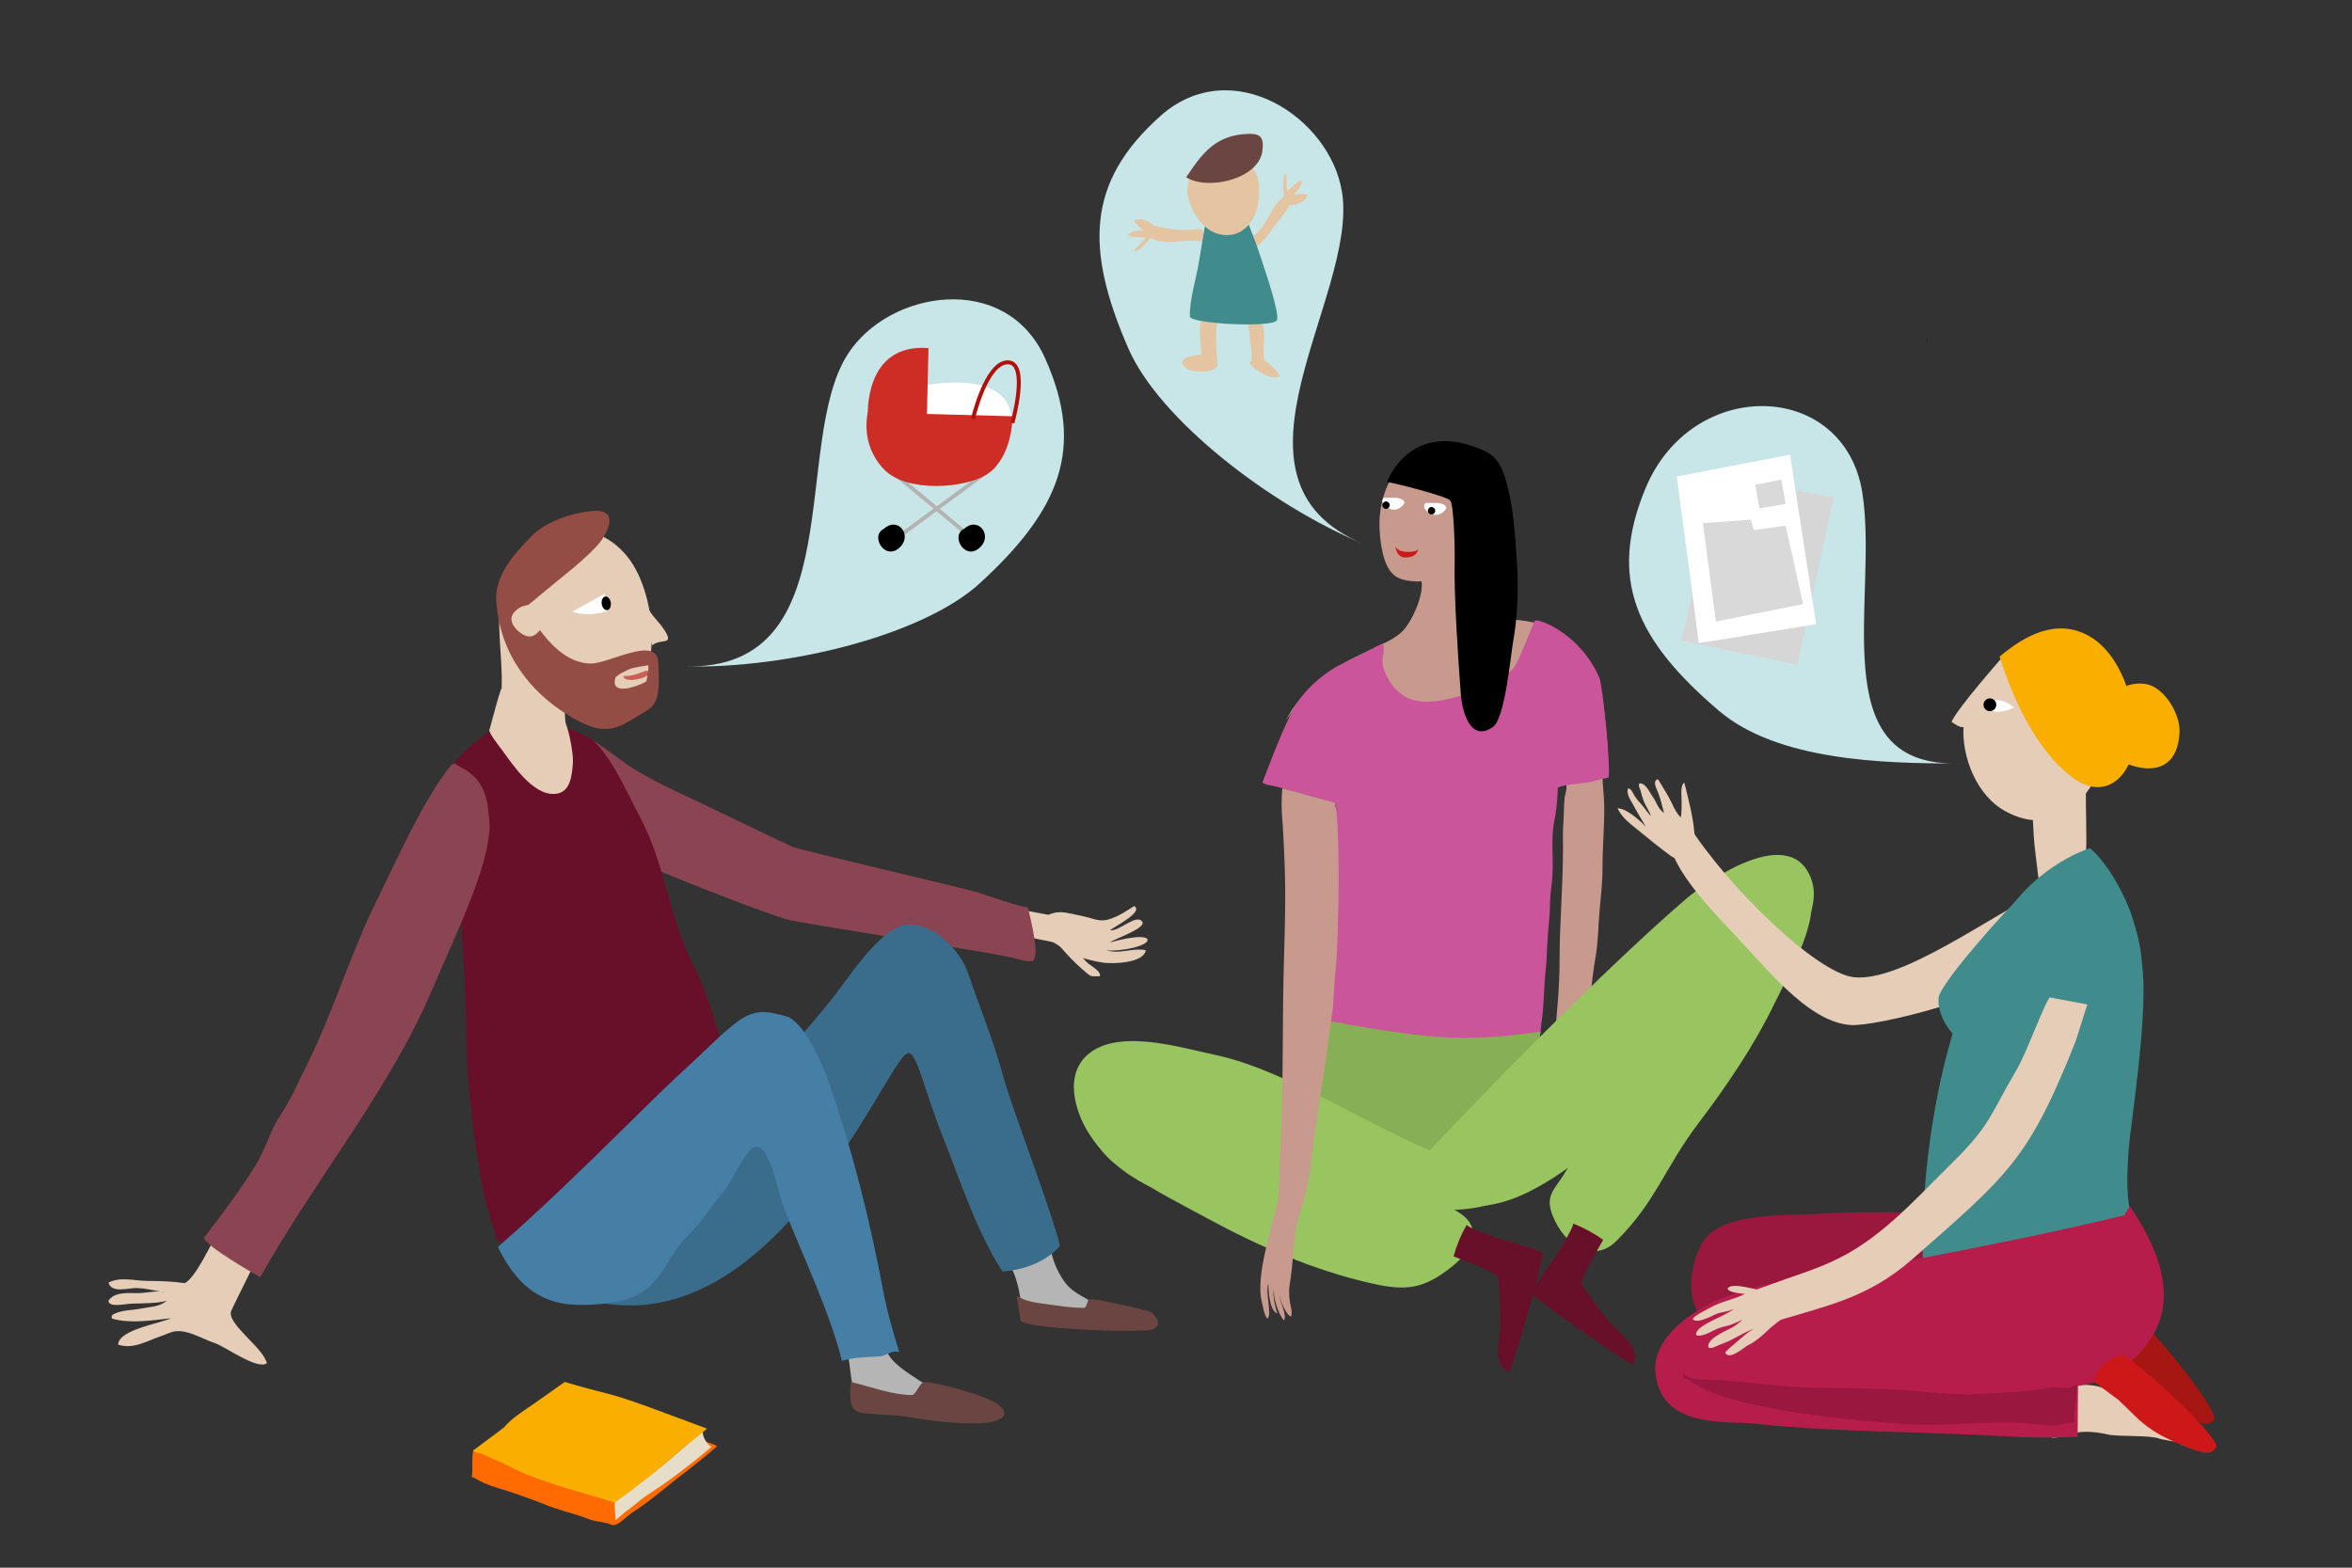 <?xml version="1.0" encoding="UTF-8"?>
<svg xmlns="http://www.w3.org/2000/svg" xmlns:xlink="http://www.w3.org/1999/xlink" version="1.1" x="0" y="0" width="600" height="400" viewBox="0, 0, 600, 400">
  <rect x="0" y="0" width="600" height="400" fill="#333333" stroke="none"/>
  <defs>
    <clipPath id="Clip_1">
      <path d="M565.611,390 L565.611,-99 L-122.323,-99 L-122.323,390 L565.611,390 z"></path>
    </clipPath>
    <clipPath id="Clip_2">
      <path d="M467.811,169.95 L467.811,121.05 L427.802,121.05 L427.802,169.95 L467.811,169.95 z"></path>
    </clipPath>
    <clipPath id="Clip_3">
      <path d="M-122.323,390 L565.611,390 L565.611,-99 L-122.323,-99 z"></path>
    </clipPath>
    <clipPath id="Clip_4">
      <path d="M165.52,174.395 L165.52,169.95 L158.852,169.95 L158.852,174.395 L165.52,174.395 z"></path>
    </clipPath>
    <clipPath id="Clip_5">
      <path d="M-122.323,390 L565.611,390 L565.611,-99 L-122.323,-99 z"></path>
    </clipPath>
    <clipPath id="Clip_6">
      <path d="M530.048,364.439 L530.048,349.991 L428.914,349.991 L428.914,364.439 L530.048,364.439 z"></path>
    </clipPath>
    <clipPath id="Clip_7">
      <path d="M-122.323,390 L565.611,390 L565.611,-99 L-122.323,-99 z"></path>
    </clipPath>
  </defs>
  <g id="Ebene_1">
    <g>
      <g clip-path="url(#Clip_1)">
        <path d="M475.114,125.885 C470.669,96.989 431.771,95.878 419.813,124.504 C410.106,147.743 417.39,163.365 438.497,181.357 C453.481,194.13 480.732,194.789 498.453,194.789 C465.112,194.789 479.215,152.539 475.114,125.885" fill="#C8E6E8"></path>
      </g>
      <g clip-path="url(#Clip_3)">
        <g clip-path="url(#Clip_2)">
          <path d="M428.852,163.414 C429.193,162.355 438.842,121.712 438.842,121.712 L467.81,126.88 L458.537,169.644 z" fill="#D6D6D6"></path>
        </g>
        <path d="M342.363,49.082 C339.384,29.953 314.161,13.393 295.982,29.631 C277.2,46.407 276.769,63.496 287.852,88.92 C295.721,106.969 323.734,128.702 347.754,138.773 C308.535,122.329 346.511,75.728 342.363,49.082" fill="#C8E6E8"></path>
        <path d="M307.491,79.653 C304.936,82.133 306.831,89.118 306.427,92.511 C307.809,92.511 309.193,92.515 310.576,92.507 C310.229,89.175 309.973,84.298 310.739,80.84 C309.808,80.114 308.724,79.718 307.491,79.653" fill="#E5C5A1"></path>
        <path d="M318.426,81.631 C318.528,85.431 319.428,88.551 319.31,92.316 C319.383,92.443 320.301,93.522 320.329,93.55 C323.115,93.953 322.313,91.25 322.314,89.411 C322.317,85.729 323.777,81.115 318.426,81.631" fill="#E5C5A1"></path>
        <path d="M216.311,90.294 C226.814,74.029 256.591,69.162 266.593,91.389 C276.927,114.354 270.372,130.141 249.906,148.86 C235.377,162.147 200.946,170.607 174.905,170.037 C217.423,170.967 201.684,112.949 216.311,90.294" fill="#C8E6E8"></path>
        <path d="M253.762,118.917 L228.201,137.714" fill-opacity="0" stroke="#B3B3B3" stroke-width="1"></path>
        <path d="M226.064,119.375 C227.455,120.012 247.496,136.983 247.496,136.983" fill-opacity="0" stroke="#B3B3B3" stroke-width="1"></path>
        <path d="M233.576,98.753 C233.576,98.753 256.854,93.196 258.026,106.532 C259.199,119.869 231.353,113.2 231.353,113.2 C231.353,113.2 233.576,99.864 233.576,98.753" fill="#FFFFFF"></path>
        <path d="M408.372,192.704 C409.429,193.288 408.817,196.64 408.812,197.94 C408.803,200.559 409.217,203.018 409.248,205.605 C409.311,210.836 408.802,215.992 408.811,221.261 C408.817,225.087 408.371,228.908 408.031,232.672 C407.687,236.471 407.712,240.292 407.068,243.973 C405.899,250.651 405.555,257.439 404.412,264.153 C403.893,267.205 403.884,270.3 403.571,273.381 C403.423,274.833 403.294,276.344 403.132,277.804 C402.984,279.142 402.854,280.837 402.605,282.17 C401.137,282.402 399.581,282.079 398.175,282.098 C396.834,282.116 395.318,282.446 393.957,282.147 C394.267,279.919 394.989,277.3 395.313,274.853 C395.778,271.346 396.316,268.048 396.629,264.524 C397.198,258.108 397.847,251.745 397.847,245.23 C397.847,235.572 398.724,226.06 398.724,216.328 C398.724,214.197 398.648,212.022 398.822,209.922 C398.988,207.918 398.904,205.673 399.14,203.501 C399.227,202.697 399.574,202.059 399.601,201.068 C399.628,200.085 399.601,199.098 399.601,198.116 L399.601,191.721 C399.601,187.411 400.065,183.307 400.04,178.93 C400.033,177.759 400.075,174.348 401.006,173.593 C401.871,172.893 405.474,173.467 406.275,173.892 C408.632,175.144 408.931,179.018 409.238,181.773 C409.66,185.571 410.126,189.335 410.126,193.197" fill="#C89A8D"></path>
        <path d="M328.016,183.81 C332.109,175.978 339.462,170.483 347.087,167.024 C348.975,166.167 350.854,165.1 352.705,164.286 C354.311,163.58 356.263,162.488 357.603,161.227 C360.101,158.874 363.258,151.867 362.634,148.328 C362.634,148.328 358.275,148.645 355.966,147.007 C352.773,144.742 352.085,138.556 351.915,134.619 C351.575,126.782 355.399,118.151 362.092,114.466 C365.142,112.787 368.783,112.877 371.874,115.186 C374.517,117.161 376.924,120.559 377.721,123.983 C378.613,127.823 378.072,132.541 377.453,136.249 C376.796,140.174 375.169,142.666 373.349,146.233 C371.811,149.249 370.176,153.074 373.388,155.291 C376.918,157.728 382.08,157.777 386.118,158.098 C390.495,158.446 395.602,159.383 399.16,162.462 C401.325,164.334 403.403,166.631 405.001,168.983 C406.234,170.798 407.655,173.43 407.674,175.739 C407.68,176.474 408.266,176.021 407.659,176.919 C407.49,177.168 406.518,177.496 406.243,177.657 C404.74,178.534 403.39,179.076 401.694,179.44 C396.677,180.513 391.485,181.259 386.386,182.029 C383.752,182.428 381.153,182.737 378.481,182.858 C375.688,182.985 372.804,183.955 370.041,183.62 C365.951,183.124 361.663,183.597 357.551,183.344 C353.55,183.097 349.444,183.742 345.449,183.358 C344.13,183.233 342.86,182.985 341.578,182.689 C340.078,182.344 338.708,182.577 337.158,182.449 C336.155,182.367 335.092,181.871 334.085,181.64 C332.642,181.308 331.747,180.869 330.511,180.394" fill="#C89A8D"></path>
        <path d="M266.718,239.76 C269.501,240.135 271.559,242.878 274.162,243.773 C276.455,244.561 279.198,245.339 281.592,245.646 C284.051,245.961 291.846,245.729 292.286,242.435 C288.738,241.758 285.69,243.594 282.164,242.425 C284.978,242.973 293.708,241.385 292.651,239.506 C290.992,238.358 285.125,239.939 283.145,240.46 C284.386,239.49 292.36,236.906 291.409,235.198 C289.951,232.996 285.52,237.722 283.133,237.359 C285.316,235.867 291.708,232.596 289.331,231.184 C287.287,232.489 284.116,234.617 281.592,234.82 C279.798,234.964 278.151,234.135 276.374,233.794 C271.919,232.938 269.195,231.53 265.428,234.856" fill="#E5CDB8"></path>
        <path d="M269.817,233.879 L254.748,231.021 L253.998,237.477 L272.2,241.102 z" fill="#E5CDB8"></path>
        <path d="M270.391,241.473 C271.336,242.557 272.313,243.618 273.302,244.664 C274.384,245.806 277.494,248.662 278.183,248.969 C278.823,249.257 280.78,248.997 280.551,249.153 C281.018,247.798 278.325,246.485 277.475,245.722 C275.625,244.06 275.53,242.806 274.375,241.594" fill="#E5CDB8"></path>
        <path d="M147.03,187.017 C151.475,188.129 157.499,193.641 161.911,196.33 C167.132,199.51 172.859,202.108 178.387,204.713 C182.633,206.715 197.819,214.083 202.088,216.04 C203.714,216.787 247.512,227.057 249.2,227.611 C250.632,228.083 260.63,231.617 262.188,231.47 C262.188,231.47 264.982,242.092 263.943,244.37 C263.503,245.335 263.649,245.213 262.671,245.253 C261.375,245.305 260.164,244.807 258.936,244.529 C256.591,243.995 254.194,243.504 251.823,243.114 C249.109,242.666 204.241,235.428 201.548,234.805 C196.168,233.565 164.629,221.092 161.478,219.246 C159.161,217.889 162.478,209.391 160.334,207.806 C159.749,207.372 158.167,205.477 157.946,206.682 C155.031,200.234 149.909,193.481 147.03,187.017" fill="#8B4452"></path>
        <path d="M268.168,319.269 C268.671,322.556 271.135,327.428 273.725,329.271 C276.273,331.084 279.343,332.605 283.728,334.828 C282.88,335.384 278.909,334.768 277.911,335.005 C276.295,335.387 274.345,334.545 272.666,334.788 C269.102,335.305 267.037,336.787 263.73,334.791 C263.177,335.07 262.503,334.85 261.733,334.874 C261.455,333.578 260.389,334.432 260.389,332.815 C260.389,330.382 259.278,325.937 258.202,323.925 C257.938,323.874 257.677,323.815 257.418,323.749 C260.701,321.619 264.285,320.127 268.168,319.269" fill="#B5B5B5"></path>
        <path d="M225.937,343.719 C226.658,348.713 235.939,352.4 241.496,357.055 C239.633,357.339 231.149,358.284 229.178,358.237 C226.904,358.18 224.307,357.086 222.107,356.584 C220.118,356.132 217.924,356.099 217.487,353.81 C217.046,351.498 216.606,346.152 215.934,343.719 C219.253,342.007 222.07,343.451 225.937,343.719" fill="#B5B5B5"></path>
        <path d="M259.339,330.592 C261.193,331.995 264.564,332.466 266.832,332.737 C270.132,333.133 272.795,333.714 276.495,333.701 C277.386,333.698 277.171,331.505 278.171,331.494 C279.948,331.475 290.396,333.717 293.73,334.828 C298.175,339.273 292.805,339.651 290.457,339.483 C286.198,339.907 262.298,338.96 260.389,337.051 z" fill="#6B4541"></path>
        <path d="M217.046,352.61 C222.065,353.798 227.437,355.906 232.605,355.944 C233.708,355.952 234.603,352.61 235.939,352.61 C238.162,352.61 251.628,355.878 254.81,358.503 C257.349,360.598 256.18,361.919 253.721,362.612 C248.574,364.065 236.639,362.475 231.493,361.501 C228.508,360.935 222.178,361.025 219.33,360.389 C216.012,359.649 217.046,354.832 217.046,352.61" fill="#6B4541"></path>
        <path d="M169.257,305.434 C174.938,294.975 184.115,286.322 192.054,277.62 C201.434,267.339 207.786,261.123 215.995,249.866 C218.937,245.833 225.678,236.59 231.153,235.973 C238.053,235.194 245.047,242.709 246.792,247.842 C249.78,256.623 253.386,265.3 255.808,274.256 C258.084,282.679 268.452,309.391 270.391,317.869 C270.391,317.869 266.218,323.611 255.718,324.44 C249.003,313.989 245.052,301.408 240.445,289.875 C235.704,278.004 233.802,267.924 231.493,268.759 C225.937,270.772 197.041,344.83 149.253,331.494" fill="#3A6C8B"></path>
        <path d="M115.247,195.346 C113.689,196.118 118.586,233.758 118.99,266.117 C119.135,277.673 121.15,292.104 123.136,303.417 C123.732,306.814 126.94,316.783 126.94,316.783 C129.309,316.933 150.409,326.046 154.297,325.188 C163.04,323.259 160.56,313.926 169.493,312.11 C175.474,310.895 184.003,299.063 184.002,290.994 C184,285.622 190.674,288.017 189.076,283.292 C184.594,270.036 182.378,257.282 176.928,246.395 C170.38,233.313 169.934,220.898 162.976,207.907 C159.725,201.839 156.029,192.971 150.811,188.469 C145.918,186.115 143.635,185.004 142.584,185.003 C130.767,186.863 136.772,182.707 125.31,186.247 C125.31,186.247 120.357,189.241 115.247,195.346" fill="#68102A"></path>
        <path d="M58.888,334.813 C58.72,334.674 63.371,325.635 65.053,322.073 L55.541,314.667 C53.819,317.213 50.038,325.897 47.136,327.399 C43.802,326.922 40.835,326.855 37.473,326.822 C34.251,326.788 30.65,325.68 27.653,327.29 C28.541,330.108 32.86,328.567 34.924,328.639 C36.889,328.707 38.938,329.185 40.917,329.557 C41.343,329.591 41.753,329.649 42.119,329.776 C41.724,329.713 41.32,329.634 40.917,329.557 C39.125,329.418 36.926,329.947 35.245,329.947 C32.778,329.944 29.161,329.542 27.65,331.9 C27.803,333.717 31.708,332.699 33.68,332.626 C35.728,332.548 40.834,332.59 42.552,331.851 C40.873,333.447 38.257,333.418 35.892,333.894 C33.55,334.364 30.915,334.209 28.751,335.43 C28.458,335.732 28.403,336.074 28.589,336.454 C33.432,337.835 39.081,336.832 43.63,336.348 C40.556,337.787 30.419,339.195 30.105,343.079 C33.998,344.374 37.369,342.172 41.076,340.914 C42.034,340.589 43.662,339.832 44.569,339.705 C47.943,339.238 51.299,341.504 54.832,342.71 C57.573,343.649 65.624,349.612 68.077,347.836 C67.192,343.948 58.365,338.151 58.888,334.813" fill="#E5CDB8"></path>
        <path d="M115.13,195.186 C107.995,203.912 101.32,219.27 96.165,229.631 C89.53,242.971 84.866,258.592 78.199,271.896 C76.104,276.076 74.183,280.547 71.655,284.355 C68.985,288.378 68.288,291.697 66.051,295.82 C62.266,302.801 52.145,315.628 52.145,315.628 C51.761,315.568 52.209,315.927 52.021,315.6 C51.576,317.601 66.391,325.885 66.391,325.885 C79.843,301.762 99.236,278.231 109.921,253.251 C116.8,237.169 126.416,217.866 124.682,208.082 C124.018,197.975 119.114,196.897 115.973,194.795" fill="#8B4452"></path>
        <path d="M120.795,369.877 C120.23,372.139 120.702,374.633 120.357,376.932 C120.999,376.914 121.87,377.608 122.451,377.905 C124.055,378.725 125.839,379.334 127.576,379.852 C130.582,380.746 133.469,381.768 136.403,382.872 C138.826,383.786 141.189,384.785 143.601,385.471 C145.775,386.089 148.176,386.799 150.173,387.597 C151.746,388.227 153.455,388.248 155.108,388.709 C155.863,388.922 156.141,389.348 157.079,389.018 C158.525,388.513 159.87,386.859 161.185,386.02 C164.115,384.148 166.843,381.993 169.536,379.808 C171.559,378.167 173.527,376.614 175.613,375.016 C177.365,373.67 182.826,369.315 182.894,368.928 C182.396,368.612 178.834,367.259 178.266,367.599 C178.154,367.667 178.98,369.895 178.779,370.057 C178.273,370.465 177.654,370.742 177.163,371.129 C175.5,372.434 173.796,373.357 171.808,374.447 C168.822,376.085 166.476,378.505 163.202,379.325 C161.778,379.681 160.192,379.99 158.598,379.883 C156.2,379.719 153.888,378.668 151.456,378.867" fill="#FF6B00"></path>
        <path d="M157.018,382.151 C156.536,383.903 157.041,386.378 157.026,387.91 C157.026,387.91 159.305,385.88 160.025,385.388 C161.589,384.317 162.992,382.911 164.552,381.866 C166.87,380.318 169.442,378.626 171.716,376.923 C175.011,374.454 178.417,371.856 181.554,369.124 C180.736,369.128 179.131,366.493 179.36,365.745 C179.267,365.646 179.102,365.378 178.986,365.333 C178.477,365.679 178.008,366.015 177.521,366.385 C176.827,366.912 176.366,367.485 175.857,367.993 C174.163,369.683 172.726,370.717 170.525,372.646 C168.552,374.371 166.571,375.684 164.53,377.32 C163.683,377.999 162.726,378.462 161.894,379.099 C161.136,379.68 160.717,380.625 159.637,380.615 C159.198,381.724 157.13,381.376 157.18,382.69" fill="#E7DECA"></path>
        <path d="M128.576,364.211 C127.979,364.635 127.954,364.661 128.5,364.293 C130.511,361.881 133.172,360.24 135.754,358.474 C138.107,356.866 141.7,354.26 144.057,352.609 C144.057,352.609 149.326,354.183 153.308,355.151 C158.869,356.502 164.303,358.557 169.641,360.54 C172.171,361.478 180.346,364.512 180.346,364.512 C177.751,366.81 174.91,368.851 172.823,370.75 C170.052,373.272 167.063,375.641 164.075,377.967 C159.58,381.469 156.784,383.387 156.784,383.387 C149.768,381.127 138.452,378.283 132.259,375.277 C130.101,374.23 128.448,373.327 126.343,372.518 C125.8,372.309 123.99,371.419 123.271,371.081 C122.239,370.594 121.614,370.896 120.738,370.088" fill="#F9AE00"></path>
        <path d="M352.635,164.24 C353.535,164.76 352.562,167.967 352.667,169.06 C352.773,170.16 353.094,171.091 353.554,172.096 C354.601,174.382 356.14,176.36 358.303,177.65 C362.626,180.231 368.43,178.701 373.067,177.406 C375.875,176.622 378.703,175.552 381.212,173.967 C382.902,172.9 385.189,171.85 386.336,170.119 C387.329,168.619 388.037,166.652 388.735,165.044 C389.338,163.657 391.51,158.349 391.51,158.349 C392.744,157.785 403.291,161.883 408.041,173.027 C408.783,174.769 410.865,194.448 410.359,198.403 C410.359,198.403 408.065,198.859 406.18,199.404 C404.309,199.948 399.001,200.02 397.401,200.981 C397.401,200.981 397.314,205.676 396.519,209.421 C395.669,213.424 396.201,217.838 396.093,222.005 C396.04,224.022 395.79,226.109 395.557,228.125 C395.331,230.078 395.469,232.236 395.238,234.247 C395.026,236.096 394.94,237.972 394.776,239.897 C394.581,242.163 394.646,244.651 394.361,246.956 C393.869,250.955 393.933,255.147 393.46,259.199 C393.045,262.756 392.551,266.357 392.136,270.03 C392.029,270.976 392.276,271.922 392.047,272.853 C391.827,273.742 391.37,274.326 391.258,275.204 C391.069,276.687 391.146,278.492 391.27,279.975 C391.364,281.087 391.267,281.857 391.245,282.718 C391.228,283.356 391.308,283.93 391.203,284.555 C390.127,284.878 389.354,284.288 388.32,284.13 C387.117,283.948 385.692,284.146 384.474,284.154 C380.56,284.177 376.834,283.077 372.839,283.202 C365.778,283.426 358.437,284.01 351.384,282.858 C347.775,282.269 344.364,281.368 340.813,280.493 C338.624,279.954 336.204,279.921 334.271,278.961 C333.24,278.449 333.136,278.578 332.932,277.093 C332.779,275.981 332.908,274.54 333.039,273.453 C333.595,268.884 334.22,264.266 335.013,259.724 C336.616,250.555 337.501,241.257 338.751,232.077 C339.541,226.278 340.854,205.471 340.854,205.471 C337.83,203.751 331.087,202.537 327.679,201.276 C327.07,201.05 326.25,200.891 325.584,200.701 C325.031,200.544 322.166,200.201 322.07,199.581 C322.07,199.581 327.71,184.427 330.419,180.114 C333.095,175.85 336.566,172.762 340.739,170.201" fill="#CA559B"></path>
        <path d="M127.025,318.157 C138.2,308.376 148.816,298.036 159.397,287.622 C165.15,281.96 170.872,276.249 176.863,270.837 C179.946,268.051 186.632,261.066 190.434,259.255 C194.041,257.538 196.576,258.305 200.375,259.255 C204.821,260.367 209.5,270.443 211.697,276.847 C217.504,293.763 221.974,311.529 225.251,329.099 C226.279,334.606 227.794,339.695 229.384,345.025 C227.57,344.292 226.147,345.997 224.26,346.112 C221.269,346.294 217.639,346.269 214.803,347.25 C211.557,334.546 205.229,321.399 200.375,309.267 C198.153,303.71 196.519,292.023 192.596,292.596 C190.475,292.906 186.165,302.266 184.877,303.71 C182.249,306.655 178.804,312.116 175.925,314.823 C170.027,320.371 169.671,326.418 162.589,330.382 C158.439,332.705 149.569,333.333 144.75,332.759 C135.87,331.699 130.737,325.821 127.025,318.157" fill="#457FA5"></path>
        <path d="M334.964,259.661 C334.964,259.661 350.279,262.973 364.415,264.373 C378.552,265.774 393.032,263.195 393.032,263.195 L385.973,304.821 L348.744,297.332 L331.43,278.51 z" fill="#87AF55"></path>
        <path d="M360.412,298.153 C378.372,278.755 409.674,246.997 429.681,229.721 C435.783,224.452 457.309,209.605 462.216,224.773 C465.406,234.633 452.586,248.792 447.122,255.322 C436.305,268.252 423.532,279.67 410.217,289.971 C405.589,293.553 389.334,308.524 375.571,307.686 C368.318,307.245 370.414,309.267 371.525,302.598" fill="#98C55F"></path>
        <path d="M378.193,298.153 C356.576,293.02 331.537,273.656 309.792,269.11 C301.205,267.314 286.106,262.587 278.097,268.582 C271.303,273.667 274.029,283.486 277.972,289.482 C293.041,312.393 325.5,308.796 349.09,308.159 C362.091,307.806 377.905,311.802 388.101,302.978 C384.039,296.903 381.226,302.177 375.971,297.042" fill="#98C55F"></path>
        <path d="M448.289,233.365 C438.591,243.97 430.742,256.18 422.521,267.918 C413.38,280.968 407.494,285.107 399.471,298.811 C396.728,303.496 394.007,304.856 396.052,310.085 C399.244,318.246 406.791,322.16 412.258,316.723 C422.539,306.498 424.498,298.199 433.229,286.663 C440.615,276.903 447.424,266.894 452.774,255.861 C457.224,246.684 464.848,233.883 461.206,225.9 C458.246,222.048 456.227,220.358 456.227,220.358" fill="#98C55F"></path>
        <path d="M284.939,277.719 C300.402,284.243 316.053,290.178 331.951,295.561 C341.016,298.631 350.136,301.531 359.206,304.582 C364.766,306.452 367.552,306.309 372.506,309.595 C378.486,313.563 375.112,319.386 370.572,323.039 C363.332,328.865 358.863,329.492 349.924,327.473 C335.145,324.132 321.121,317.999 307.909,310.826 C299.286,306.142 292.06,302.609 284.174,296.736 C281.203,294.523 274.417,285.511 274.944,281.259 C274.944,281.259 281.41,277.819 284.939,277.719" fill="#98C55F"></path>
        <path d="M370.802,320.572 C372.408,321.206 374.013,321.816 375.621,322.454 C376.325,322.734 382.098,325.058 382.219,326.002 C382.325,326.832 382.62,331.774 382.685,332.662 C382.939,336.092 382.711,339.219 382.245,342.609 C381.939,344.829 382.105,347.061 383.057,348.7 C383.069,348.804 384.551,349.899 384.947,350.188 C385.707,349.388 394.437,319.825 393.448,319.516 C391.414,318.879 387.832,317.406 385.726,317.027 C384.624,316.83 374.239,313.37 374.163,312.486 C372.711,315.028 371.59,317.723 370.802,320.572" fill="#68102A"></path>
        <path d="M408.978,316.349 C408.129,317.853 407.266,319.338 406.418,320.845 C406.047,321.506 403.022,326.945 403.523,327.755 C403.963,328.466 406.845,332.492 407.352,333.223 C409.314,336.048 411.458,338.335 413.954,340.677 C415.589,342.211 416.864,344.049 417.156,345.921 C417.212,346.009 416.75,347.794 416.624,348.267 C415.53,348.124 390.141,330.642 390.715,329.78 C391.895,328.005 393.751,324.607 395.149,322.987 C395.88,322.14 401.775,312.916 401.278,312.181 C404.006,313.243 406.574,314.632 408.978,316.349" fill="#68102A"></path>
        <path d="M353.813,123.008 C354.991,123.008 369.781,126.795 369.909,127.72 C370.852,128.201 371.167,139.619 371.087,143.035 C370.877,152.011 371.989,168.208 372.662,177.198 C372.938,180.903 374.863,189.73 380.908,185.444 C383.895,183.327 385.361,167.371 385.934,164.173 C387.158,157.331 387.416,150.419 386.97,143.491 C386.572,137.308 386.194,130.737 384.718,124.702 C383.622,120.222 382.544,116.763 378.533,114.964 C359.703,106.515 353.813,123.008 353.813,123.008" fill="#000000"></path>
        <path d="M124.864,186.229 C124.864,186.229 128.035,174.183 127.958,175.858 C128.348,167.322 126.16,158.3 128.291,149.85 C132.147,134.566 150.234,129.692 160.151,142.15 C168.018,152.033 169.452,176.448 157.573,177.66 C151.814,178.247 145.146,178.227 145.146,178.227 C142.071,180.884 147.036,188.243 142.585,199.242" fill="#E5CDB8"></path>
        <path d="M143.696,183.893 C144.746,183.893 146.315,192.067 146.155,194.503 C145.918,198.13 145.461,202.35 141.473,202.576 C135.907,202.891 130.791,195.075 128.137,191.462 C126.43,189.138 124.803,187.227 124.803,186.115 C127.219,185.558 129.224,185.816 131.471,184.794" fill="#E5CDB8"></path>
        <path d="M129.573,157.979 C131.507,157.011 134.568,154.589 139.607,150.352 C143.917,146.726 148.648,143.258 152.437,139.112 C154.773,136.554 158.526,129.628 150.989,130.396 C145.343,130.971 138.796,133.241 135.159,137.256 C133.493,139.096 128.286,143.902 126.909,149.727 C125.764,154.567 127.987,154.375 128.276,158.876" fill="#944D44"></path>
        <path d="M131.417,149.103 C134.384,156.305 141.018,169.02 150.543,169.307 C155.271,169.449 167.836,161.792 167.945,169.207 C168.003,173.11 168.828,178.991 165.365,181.062 C157.604,185.702 154.96,188.929 144.152,181.984 C136.102,176.812 127.354,167.529 126.588,152.932" fill="#944D44"></path>
        <path d="M164.864,154.052 C165.771,156.873 168.077,158.456 169.571,160.871 C172.018,164.83 168.687,162.788 166.428,164.632 C165.159,161.245 164.637,157.718 164.864,154.052" fill="#E5CDB8"></path>
        <path d="M165.362,169.744 C163.997,170.023 161.936,170.195 160.622,170.716 C159.9,171.002 157.167,172.336 156.991,172.924 C155.519,177.806 163.02,175.047 164.87,173.862 C164.87,173.862 165.607,170.984 165.362,169.744" fill="#E5CDB8"></path>
        <path d="M138.008,154.097 C138.655,155.562 139.323,157.022 140.076,158.441 C137.895,160.12 136.688,163.315 133.962,162.157 C131.698,161.195 129.362,158.374 131.04,156.392 C133.035,154.038 134.711,154.484 138.008,154.097" fill="#E5CDB8"></path>
      </g>
      <g clip-path="url(#Clip_5)">
        <g clip-path="url(#Clip_4)" opacity="0.57">
          <path d="M159.038,172.505 C161.792,172.606 163.705,171.375 165.215,171.051 C165.261,171.197 165.427,171.914 165.441,172.139 C163.551,173.667 158.936,174.049 159.038,172.505" fill="#B00F0A"></path>
        </g>
        <path d="M327.132,201.141 C327.132,201.141 326.746,204.475 327.071,208.342 C327.378,212.011 327.412,214.271 327.587,217.618 C328.046,226.422 327.844,235.122 327.567,243.907 C327.04,260.581 327.52,277.337 326.544,294.001 C326.244,299.13 326.739,304.809 325.194,309.634 C324.38,312.175 323.813,314.803 323.202,317.439 C322.44,320.728 321.729,323.937 321.556,327.36 C321.475,328.952 321.482,330.343 321.842,331.949 C322.096,333.086 322.523,335.665 323.3,336.457 C324.623,335.546 322.659,329.576 323.568,327.523 C323.576,329.421 323.833,334.469 325.871,335.146 C325.23,333.499 324.754,330.712 324.796,328.952 C325.035,331.477 325.894,334.882 327.508,336.919 C328.468,335.716 326.42,332.046 326.392,330.381 C326.5,331.568 328.076,335.603 329.33,335.931 C329.779,334.83 329.269,333.477 329.082,332.323 C328.78,330.454 328.768,329.122 329.067,327.334 C329.759,323.202 329.909,318.845 330.436,314.661 C330.836,311.487 332.092,308.418 332.881,305.35 C333.821,301.698 334.263,297.828 334.748,294.064 C335.694,286.738 336.884,279.391 337.954,272.181 C338.607,267.786 339.081,263.329 339.775,258.949 C340.325,255.472 340.238,252.066 340.618,248.585 C341.761,238.115 341.863,206.795 340.407,204.798" fill="#C89A8D"></path>
        <path d="M145.979,156.079 L154.279,151.467 L154.936,155.863 C154.936,155.863 150.643,157.629 145.979,156.079" fill="#FFFFFF"></path>
        <path d="M154.913,155.67 C155.551,155.575 155.951,154.722 155.809,153.767 C155.665,152.811 155.033,152.113 154.395,152.208 C153.758,152.303 153.357,153.155 153.5,154.112 C153.643,155.068 154.275,155.766 154.913,155.67" fill="#000000"></path>
        <path d="M355.966,139.147 C355.966,139.147 355.966,140.814 359.3,140.814 C361.801,140.814 361.801,139.981 361.801,139.981 C361.801,139.981 361.801,142.238 358.467,142.238 C356.012,142.238 355.966,139.147 355.966,139.147" fill="#CD1719"></path>
        <path d="M358.309,128.337 C358.309,128.337 356.829,131.004 354.235,129.67 C351.641,128.337 352.975,127.003 352.975,127.003 L355.642,127.003 C358.309,127.003 358.309,128.337 358.309,128.337" fill="#FFFFFF"></path>
        <path d="M368.979,129.67 C368.979,129.67 367.498,132.337 364.904,131.004 C362.31,129.67 363.644,128.336 363.644,128.336 L366.311,128.336 C368.979,128.336 368.979,129.67 368.979,129.67" fill="#FFFFFF"></path>
        <path d="M353.577,129.838 C354.1,129.838 354.522,129.415 354.522,128.894 C354.522,128.371 354.1,127.948 353.577,127.948 C353.055,127.948 352.633,128.371 352.633,128.894 C352.633,129.415 353.055,129.838 353.577,129.838" fill="#000000"></path>
        <path d="M365.191,131.256 C365.714,131.256 366.136,130.832 366.136,130.311 C366.136,129.789 365.714,129.365 365.191,129.365 C364.669,129.365 364.247,129.789 364.247,130.311 C364.247,130.832 364.669,131.256 365.191,131.256" fill="#000000"></path>
        <path d="M543.701,347.997 C546.421,350.835 541.33,345.016 543.833,348.231 C546.921,352.199 548.041,354.25 551.717,357.18 C553.604,358.682 558.104,361.573 560.138,362.444 C562.203,363.328 563.265,363.981 564.942,362.212 C565.279,358.549 547.131,336.721 545.81,337.268 C545.81,337.268 540.951,339.131 539.188,343.491" fill="#A61612"></path>
        <path d="M523.687,366.815 C527.45,366.942 528.881,364.018 537.897,366.046 C540.38,366.605 548.455,366.137 550.822,367.064 C551.776,367.436 558.875,368.375 559.738,368.991 C559.908,366.14 550.862,364.288 549.249,362.034 C547.211,359.188 541.591,358.221 539.088,355.888 C535.645,352.68 531.721,353.457 527.342,353.317 C526.534,357.405 521.928,363.051 523.67,367.045" fill="#E5CDB8"></path>
        <path d="M521.559,227.025 C507.273,234.003 485.19,250.537 473.021,249.348 C463.387,248.407 440.46,225.94 430.71,210.456 L425.613,213.747 C426.42,222.351 438.105,233.702 443.216,239.259 C453.329,250.251 462.236,260.762 472.062,261.535 C478.155,262.016 509.753,254.674 527.116,242.584 C525.355,237.464 523.41,231.025 521.621,225.914" fill="#E5CDB8"></path>
        <path d="M506.753,309.75 C492.155,309.664 477.573,308.737 462.986,309.76 C455.177,310.308 439.12,309.204 434.359,316.948 C430.917,322.544 429.566,333.376 435.456,337.043 C443.892,342.297 455.987,344.015 465.449,346.445 C477.067,349.43 488.762,352.079 500.491,354.586 C501.223,354.829 501.114,354.771 500.165,354.407" fill="#9A183E"></path>
        <path d="M510.446,168.123 C510.446,168.123 499.412,180.616 497.838,184.171 C500.152,185.937 500.902,185.485 500.902,185.485 C500.441,192.835 504.064,203.147 511.967,207.202 C517.377,209.978 521.815,209.943 526.688,207.134 C533.629,203.134 537.032,195.115 537.988,187.36 C539.071,178.561 539.079,170.606 532.521,164.782 C525.65,158.682 517.83,165.01 510.507,168.123" fill="#E5CDB8"></path>
        <path d="M510.117,167.535 C513.377,178.196 519.537,191.545 528.65,198.354 C537.515,204.978 544.404,197.321 544.648,187.963 C544.877,179.195 540.971,166.678 532.758,162.19 C524.546,157.703 516.512,162.143 510.117,167.535" fill="#F9AE00"></path>
        <path d="M539.089,179.841 C534.474,185.097 537.862,193.305 543.473,195.21 C550.25,197.512 555.663,195.291 556.008,186.786 C556.184,182.481 552.68,176.321 548.454,174.805 C545.121,173.612 538.421,175.079 539.089,179.841" fill="#F9AE00"></path>
        <path d="M518.346,204.927 C518.346,204.927 518.678,210.63 518.83,213.511 C518.959,215.945 520.283,226.202 520.283,226.202 C523.809,227.573 528.701,219.237 532.121,218.289 C532.447,212.151 531.944,206.405 532.174,200.159 C527.313,200.886 522.703,202.475 518.346,204.927" fill="#E5CDB8"></path>
        <path d="M533.137,216.409 C525.114,219.154 516.01,225.996 511.619,233.694 C500.238,253.645 503.362,247.281 499.22,260.106 C493.016,279.313 489.85,302.982 490.558,323.423 C495.354,325.831 494.718,320.478 499.895,320.446 C509.283,320.388 518.274,318.482 527.565,317.505 C534.036,316.825 544.227,312.348 544.227,312.348 C543.069,307.952 542.16,305.179 543.051,292.986 C543.437,287.724 547.726,260.924 546.648,248.13 C546.129,241.969 545.802,240.02 543.999,234.199 C542.315,228.759 537.742,220.218 533.137,216.409" fill="#408B8B"></path>
        <path d="M520.509,224.803 C516.292,228.667 520.183,224.209 516.003,228.137 C511.804,232.082 497.3,248.282 494.825,253.628 C493.504,256.48 496.299,263.293 500.114,265.189 C503.047,266.647 500.239,258.068 501.955,262.864 C507.186,248.594 515.778,237.978 519.337,225.914" fill="#408B8B"></path>
        <path d="M541.954,310.068 C525.482,314.068 508.858,317.44 492.216,320.646 C475.279,323.909 456.147,324.893 439.912,331.005 C432.25,333.891 421.724,341.073 422.27,349.7 C423.22,364.654 440.42,362.507 447.353,363.236 C469.97,365.615 490.147,365.193 512.85,366.528 C522.362,367.086 528.789,366.556 530.008,366.651 L530.133,349.493 C510.954,346.122 514.51,349.038 494.99,348.315 C506.76,348.615 519.408,355.362 531.045,353.476 C539.127,352.166 547.61,345.643 550.687,337.621 C554.587,327.456 549.076,316.231 543.298,307.721" fill="#B71D4B"></path>
        <path d="M529.505,265.674 C517.538,295.748 512.535,299.607 487.933,321.199 C475.787,331.858 465.044,333.241 450.203,338.008 C451.467,336.09 447.751,330.922 445.306,330.884 C453.662,326.251 458.61,325.833 467.37,321.873 C479.469,316.405 488.173,306.385 497.552,297.166 C507.815,287.078 507.396,284.956 514.501,272.84 C517.08,268.44 521.226,256.679 522.874,254.498 L532.489,256.281" fill="#E5CDB8"></path>
        <path d="M445.472,329.943 C442.849,331.453 439.773,331.867 437.071,333.246 C435.362,334.12 431.95,335.869 431.821,336.565 C432.87,337.909 436.889,335.665 437.718,335.308 C439.113,334.709 440.679,334.735 442.028,334.109 C442.909,333.7 441.568,334.555 440.203,335.288 C437.619,336.676 432.706,338.497 432.658,340.451 C432.926,341.379 435.608,340.255 436.108,339.995 C437.509,339.266 438.648,338.703 440.254,338.379 C442.241,337.978 444.864,336.459 444.466,336.802 C443.572,337.573 442.752,338.26 441.662,338.833 C440.243,339.58 435.119,341.703 435.847,343.849 C436.574,344.24 437.844,343.442 438.465,343.211 C439.97,342.653 441.408,342.053 442.813,341.26 C444.269,340.439 445.725,339.732 447.258,339.058 C447.788,338.824 446.3,339.655 445.239,340.524 C444.262,341.322 443.338,342.178 442.363,342.979 C441.645,343.567 440.23,344.864 440.077,345.044 C440.986,347.491 445.451,343.301 446.143,343.108 C447.897,342.319 449.751,340.596 451.131,339.287 C452.127,338.342 453.186,337.62 454.24,336.734 C455.329,335.818 455.042,335.244 455.453,333.971 C455.8,332.899 456.005,332.34 455.622,331.292 C455.304,330.421 454.784,330.057 454.311,329.298 C453.975,328.759 453.662,326.936 452.657,327.426" fill="#E5CDB8"></path>
        <path d="M448.039,330.395 C447.172,330.176 441.163,330.236 440.717,328.815 C441.491,326.939 448.696,329.273 450.666,329.638" fill="#E5CDB8"></path>
        <path d="M426.354,218.491 C423.228,216.222 420.217,213.692 417.204,211.27 C415.391,209.814 413.625,208.362 412.646,206.257 C414.686,206.098 418.411,209.378 419.651,210.74 C420.268,211.418 417.836,207.719 416.921,205.867 C416.29,204.589 414.701,202.684 415.34,201.147 C416.202,201.201 416.622,202.52 417.009,203.118 C417.637,204.088 418.443,204.896 419.18,205.779 C419.812,206.535 420.33,207.396 421.033,208.087 C421.478,208.523 420.33,206.428 419.666,205.172 C419.087,204.074 418.867,202.909 418.498,201.737 C418.309,201.14 417.913,200.546 418.169,199.901 C419.759,199.657 420.731,202.036 421.491,203.098 C422.746,204.853 422.768,206.168 424.509,207.444 C423.844,205.171 423.807,204.387 422.969,202.177 C422.583,201.16 421.445,199.286 422.943,198.808 C424.162,200.843 425.553,202.904 426.59,205.133 C427.182,206.406 427.717,207.477 428.689,208.509 C429.009,208.849 429.036,204.317 428.937,203.132 C428.872,202.346 428.843,200 429.689,199.722 C430.86,204.635 432.269,209.494 432.355,214.571 C432.379,216.041 433.655,218.305 432.908,219.721 C432.647,220.218 432.175,220.178 431.774,220.457 C431.239,220.828 431.337,221.297 430.583,220.783" fill="#E5CDB8"></path>
        <path d="M540.726,357.424 C544.069,360.008 537.724,354.633 540.905,357.652 C544.83,361.379 546.36,363.382 550.719,365.91 C552.958,367.207 558.172,369.561 560.453,370.163 C562.768,370.774 563.995,371.3 565.442,369.15 C565.153,365.202 542.349,344.886 541.061,345.678 C541.061,345.678 535.145,347.538 534.061,352.454" fill="#CD1719"></path>
      </g>
      <g clip-path="url(#Clip_7)">
        <g clip-path="url(#Clip_6)" opacity="0.16">
          <path d="M529.912,353.155 C527.268,354.882 525.549,353.573 522.506,354.118 C516.241,355.241 510.354,355.416 503.945,355.702 C497.427,355.993 490.868,354.939 484.337,354.602 C477.73,354.259 471.38,354.169 464.784,354.12 C456.232,354.056 447.542,352.805 439.011,352.117 C437.135,351.965 429.464,352.468 429.547,350.034 C429.467,350.407 429.372,351.029 429.403,351.411 C430.569,351.933 432.116,353.031 433.569,353.84 C438.12,356.373 443.668,357.599 448.887,358.726 C456.149,360.294 464.229,361.411 471.661,362.151 C477.356,362.718 483.33,363.295 489.059,363.508 C498.34,363.854 507.522,362.422 516.774,363.148 C519.123,363.331 521.512,363.686 523.866,363.717 C525.532,363.739 527.811,362.722 529.168,363.066 C529.126,362.691 529.283,361.269 529.25,360.692" fill="#000000"></path>
        </g>
        <path d="M513.78,180.558 C513.78,180.558 509.576,182.63 507.552,181.003 C505.527,179.375 509.688,176.883 513.78,180.558" fill="#FFFFFF"></path>
        <path d="M506,179.797 C505.984,180.699 506.7,181.443 507.6,181.458 C508.499,181.474 509.242,180.756 509.257,179.854 C509.273,178.951 508.556,178.208 507.657,178.192 C506.757,178.177 506.015,178.895 506,179.797" fill="#000000"></path>
        <path d="M316.393,61.831 C316.451,61.565 316.509,61.297 316.566,61.03 C322.294,60.734 323.032,54.942 325.962,51.586 C326.924,50.485 329.075,48.694 329.386,51.406 C329.511,52.493 325.234,57.424 324.642,58.287 C322.758,61.03 319.85,65.549 316.393,61.831" fill="#E5C5A1"></path>
        <path d="M306.564,58.506 C304.665,58.503 301.498,58.893 299.269,58.523 C297.789,58.278 293.979,57.746 292.654,56.903 C293.023,59.657 292.47,60.746 295.448,61.457 C298.99,62.303 303.635,60.878 306.893,61.698 C307.379,60.662 307.269,59.597 306.564,58.506" fill="#E5C5A1"></path>
        <path d="M308.472,50.969 C307.581,56.401 306.709,61.838 305.774,67.263 C305.051,71.461 303.442,76.471 303.539,80.758 C303.581,82.62 324.942,83.732 325.766,81.664 C326.443,79.968 322.868,69.468 322.32,67.783 C320.675,62.73 320.342,61.763 317.291,54.156 C317.393,53.732 317.649,53.437 318.06,53.268 C314.953,52.174 311.757,51.408 308.472,50.969" fill="#408B8B"></path>
        <path d="M302.815,48.929 C303.405,53.351 306.868,60.128 313.174,59.978 C318.934,59.841 321.988,53.452 321.05,46.378 C320.654,43.393 318.494,41.32 315.154,40.582 C312.577,40.015 311.225,39.86 308.82,40.527 C307.598,40.866 306.717,40.898 305.482,41.605 C303.345,42.829 303.116,47.118 302.815,48.929" fill="#E5C5A1"></path>
        <path d="M302.601,45.224 C308.082,48.713 321.158,45.701 322.043,38.462 C322.479,34.887 321.463,34.041 318.281,34.165 C310.166,34.482 306.788,38.946 302.601,45.224" fill="#6B4541"></path>
        <path d="M225.473,119.729 C231.232,125.78 246.298,124.66 251.832,120.97 C258.435,116.568 258.289,106.211 258.289,106.211 C258.289,106.211 222.314,105.209 221.392,105.289 C221.392,105.289 219.24,113.179 225.473,119.729" fill="#CD2D24"></path>
        <path d="M221.392,106.211 C221.392,106.211 220.239,87.499 236.854,88.819 L236.399,108.898 C236.399,108.898 222.365,106.211 221.392,106.211" fill="#CD2D24"></path>
        <path d="M248.2,106.892 C248.2,106.892 251.534,92.444 257.091,92.444 C262.648,92.444 258.264,107.907 258.264,107.907" fill-opacity="0" stroke="#B00F0A" stroke-width="1"></path>
        <path d="M245.92,134.949 C242.26,136.721 246.423,143.578 250.267,139.399 C253.106,136.312 249.413,131.734 245.92,134.949" fill="#000000"></path>
        <path d="M225.452,134.949 C221.792,136.721 225.954,143.578 229.798,139.399 C232.638,136.312 228.945,131.734 225.452,134.949" fill="#000000"></path>
        <path d="M327.504,50.202 C327.504,48.836 326.851,44.855 328.08,44.177 C328.399,45.597 328.013,47.255 328.396,48.727 C329.617,47.837 330.447,46.648 332.016,45.911 C332.237,47.469 331.045,48.595 330.006,49.619 C331.147,49.462 332.477,49.391 333.528,49.658 C333.252,51.469 330.668,52.403 329.057,52.364 C328.909,52.137 328.901,51.919 329.034,51.71 C328.607,51.664 327.905,51.626 327.48,51.758 C327.54,51.091 327.365,51.547 327.504,51.75" fill="#E5C5A1"></path>
        <path d="M293.934,60.22 C292.968,61.186 290.616,64.463 289.267,64.073 C290.045,62.844 291.491,61.944 292.261,60.633 C290.768,60.398 289.341,60.653 287.71,60.064 C288.655,58.807 290.295,58.852 291.753,58.864 C290.835,58.168 289.845,57.277 289.29,56.346 C290.765,55.26 293.253,56.426 294.366,57.593 C294.31,57.859 294.161,58.019 293.919,58.072 C294.188,58.407 294.658,58.93 295.051,59.138 C294.538,59.566 294.984,59.367 295.029,59.126" fill="#E5C5A1"></path>
        <path d="M318.708,92.539 C319.993,94.456 324.179,97.112 326.561,96.047 C325.506,93.915 323.018,92.349 321.577,91.114 C320.483,91.229 319.527,91.705 318.708,92.539" fill="#E5C5A1"></path>
        <path d="M306.502,90.533 C304.552,90.511 299.185,91.422 302.792,94.063 C304.334,95.192 310.79,95.382 310.574,92.708 C310.311,92.347 309.943,92.281 309.47,92.511" fill="#E5C5A1"></path>
        <path d="M433.359,164.097 C433.298,162.986 427.741,121.585 427.741,121.585 L456.637,116.029 L463.305,159.275 z" fill="#FFFFFF"></path>
        <path d="M491.589,86.888 L491.65,86.888" fill-opacity="0" stroke="#000000" stroke-width="1"></path>
        <path d="M447.746,123.712 L448.857,129.689 L455.525,128.577 L454.414,122.373 z" fill="#D9D9D9"></path>
        <path d="M434.409,133.487 L437.743,158.585 L459.971,154.139 L455.525,134.135 L447.378,135.246 L446.652,132.603 z" fill="#D9D9D9"></path>
      </g>
    </g>
  </g>
</svg>
